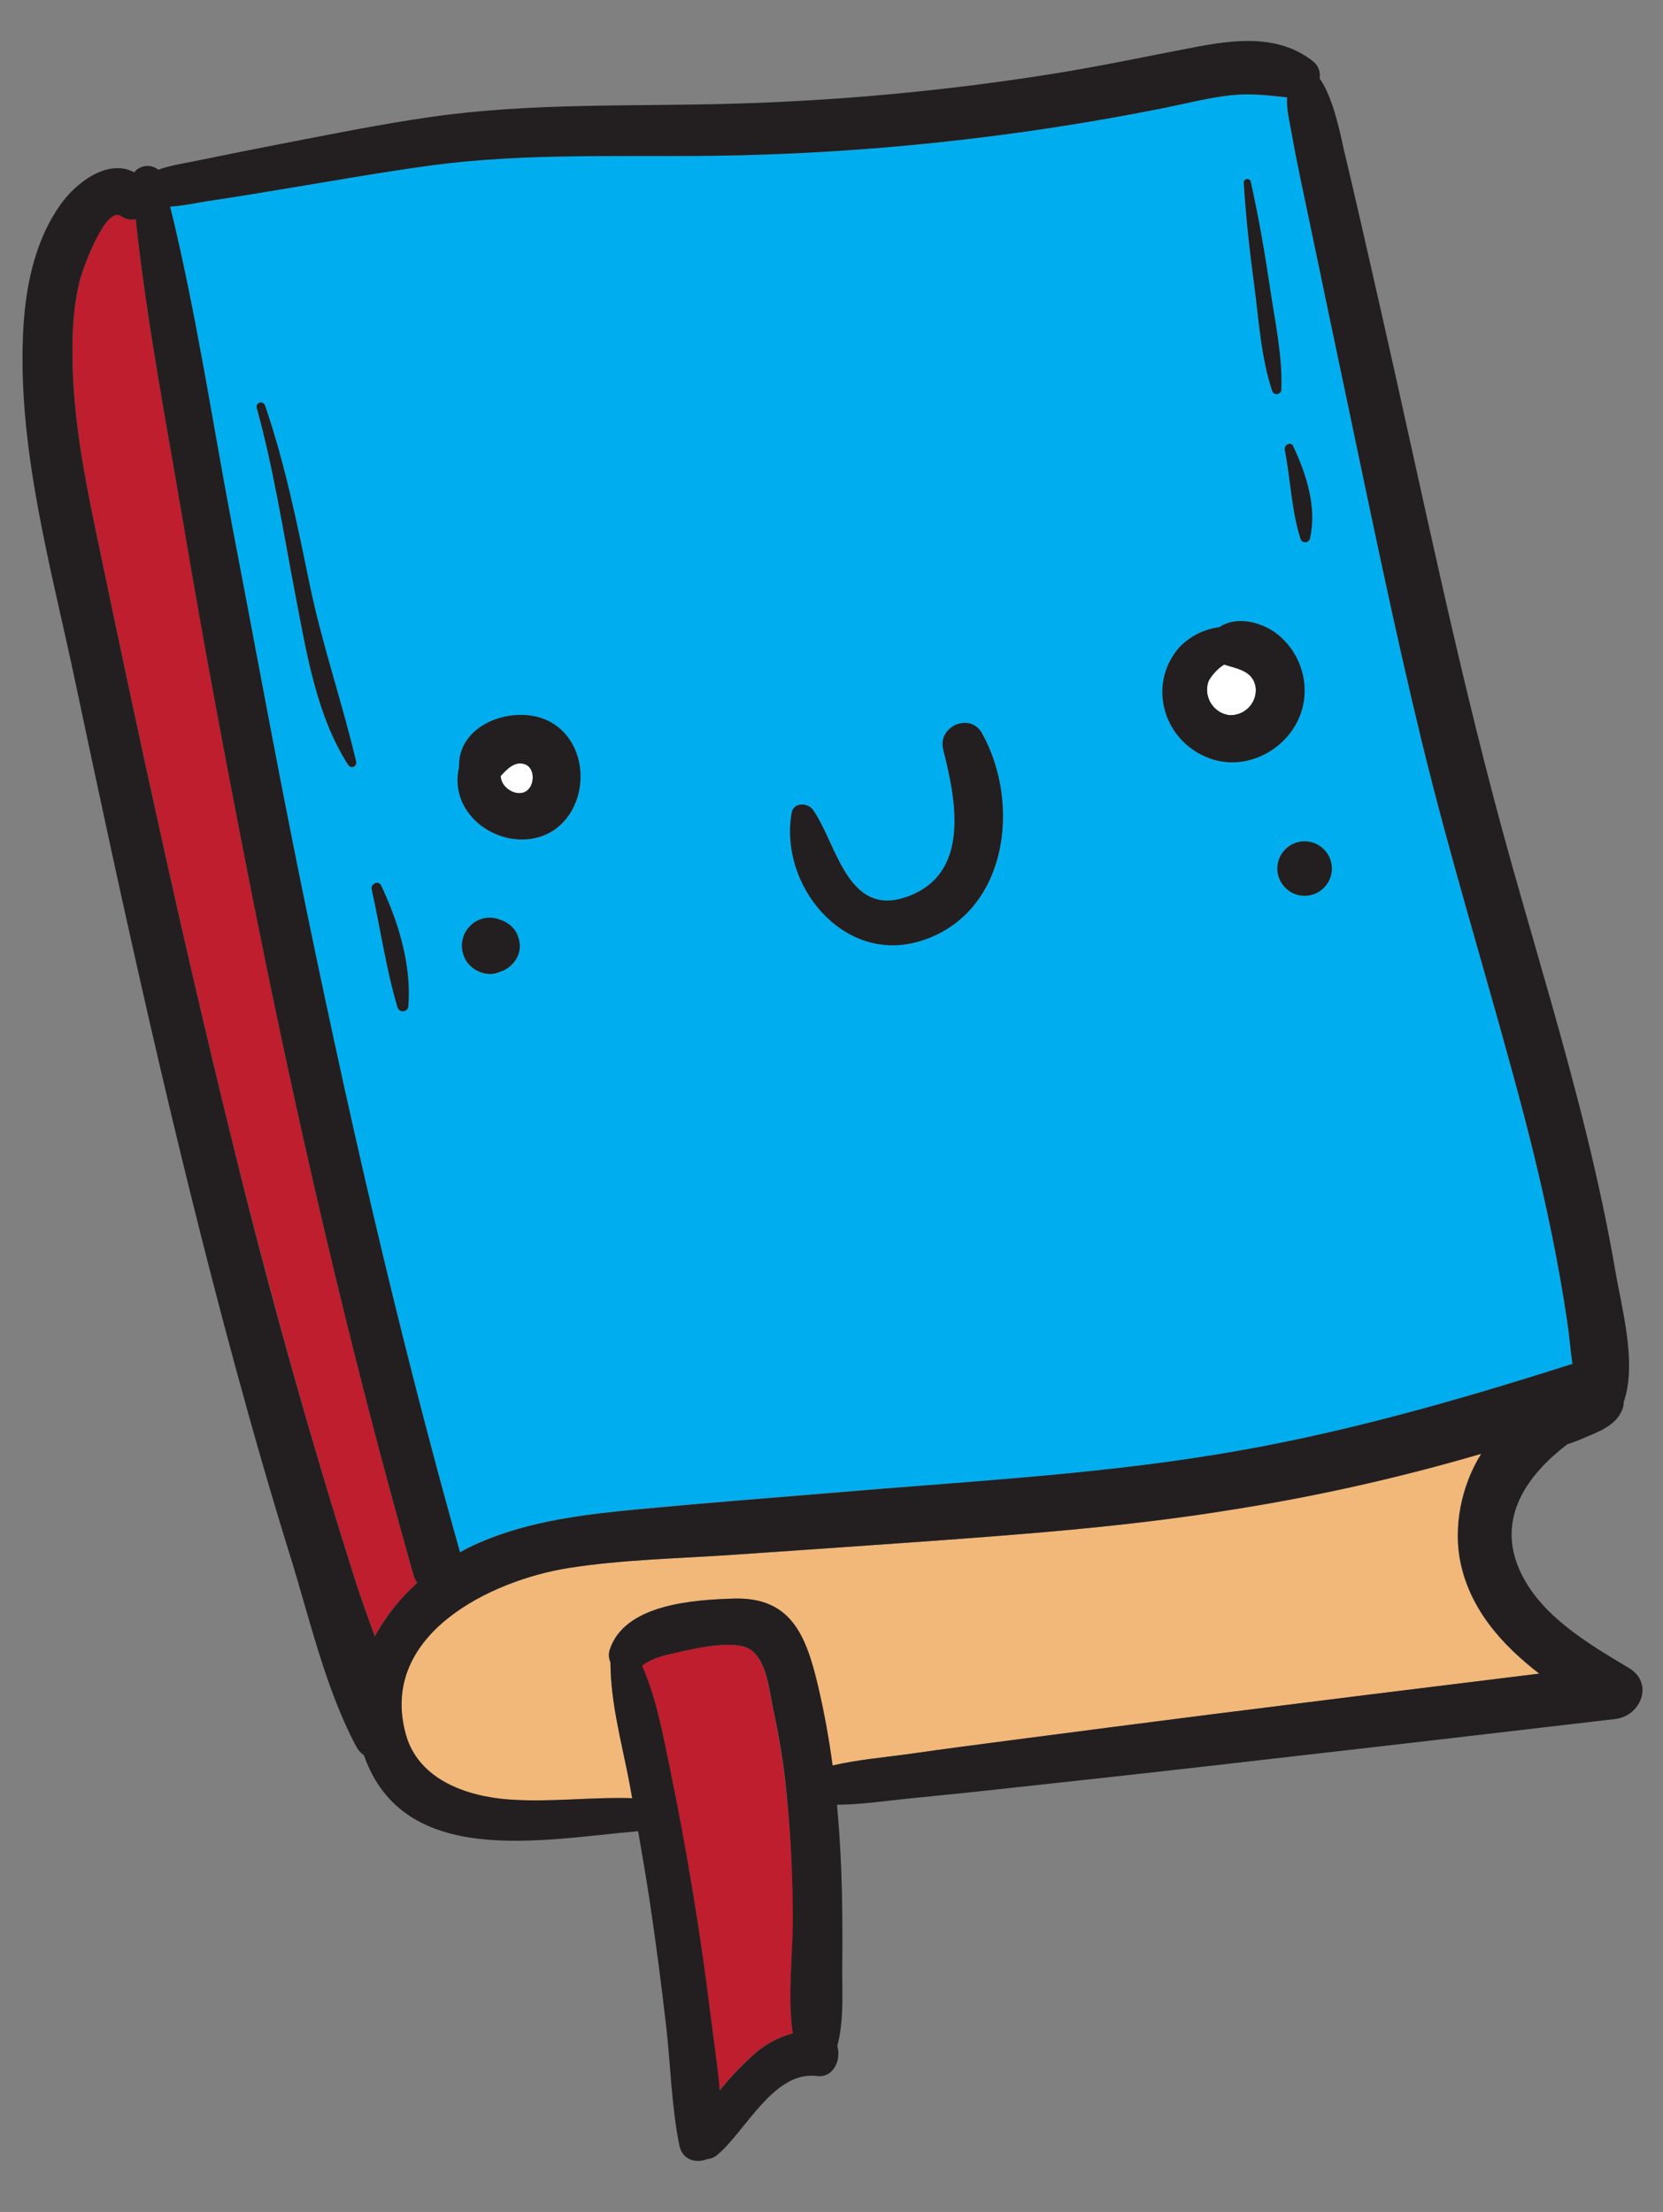 <?xml version="1.0" encoding="UTF-8"?>
<svg id="Layer_1" xmlns="http://www.w3.org/2000/svg" version="1.1" viewBox="0 0 451 600">
  <rect x="0" y="0" width="451" height="600" fill="#808080" stroke="none"/>
  <!-- Generator: Adobe Illustrator 29.8.2, SVG Export Plug-In . SVG Version: 2.1.1 Build 3)  -->
  <defs>
    <style>
      .st0 {
        fill: #00aeef;
      }

      .st1 {
        fill: #fff;
      }

      .st2 {
        fill: #231f20;
      }

      .st3 {
        fill: #be1e2d;
      }

      .st4 {
        fill: #f2b879;
      }
    </style>
  </defs>
  <path class="st4" d="M327.59,465.15c29.93-3.77,59.87-7.49,89.8-11.16-10-7.74-18.58-17.24-21.31-29.94-2.07-9.6.08-20.91,5.58-29.69-21.84,6.41-44.08,11.42-66.56,15-29.65,4.88-59.66,7-89.61,9.15-15.69,1.13-31.38,2.18-47.08,3.27-14.69,1-29.66,1.26-44.22,3.56-21.19,3.34-51.57,18.11-44.19,45.04,3.38,12.36,16.5,16.92,28.06,17.75,11.21.8,22.24-.72,33.36-.35-.3-1.63-.58-3.26-.89-4.88-2-10.47-4.95-21.23-5-31.95-.46-1.05-.55-2.22-.25-3.32,3.94-12.49,22.75-13.67,33.64-14,15.57-.48,19.64,10,22.84,23.46,1.7,7.2,3.03,14.48,4,21.82,7-1.64,14.34-2.21,21.31-3.2,8.95-1.28,17.91-2.45,26.87-3.62,17.88-2.33,35.76-4.68,53.65-6.94Z"/>
  <path class="st1" d="M333.33,194c3.77.23,7.01-2.64,7.24-6.41.02-.3.02-.6,0-.9-.59-4.71-4.91-5.23-8.61-6.4-1.72,1.13-3.15,2.65-4.17,4.43-1.33,3.59.51,7.59,4.1,8.92.47.17.95.29,1.44.36Z"/>
  <path class="st3" d="M113.13,429.36c-.45-.66-.79-1.38-1-2.15-17.63-62.16-32.13-125.21-44.58-188.57-6.24-31.72-12.23-63.51-17.6-95.39-4.69-27.82-10.18-55.76-13.14-83.84-1.41.29-2.88-.03-4.05-.87-4.14-2.74-10.28,14.38-10.95,16.91-1.9,7.17-2.23,14.66-2.13,22,.22,15.52,3,30.8,6.21,46,11.39,54.75,23.2,109.46,36.53,163.77,6.61,26.92,13.76,53.7,21.44,80.33,4,13.8,8.18,27.54,12.54,41.23,1.59,5,3.44,10,5.26,15.06,2.99-5.43,6.86-10.33,11.47-14.48Z"/>
  <path class="st0" d="M81,236.54c12.6,61.94,26.59,123.59,43.75,184.46,1.79-1,3.64-1.91,5.53-2.72,13.78-5.87,28.72-7.57,43.5-9,17.09-1.61,34.21-2.93,51.31-4.35,34.82-2.91,69.86-4.73,104.38-10.32,33.16-5.36,65-14.49,96.94-24.65-.54-3.7-.81-7.48-1.36-11.17-1.16-7.92-2.55-15.81-4.16-23.66-3-14.75-6.69-29.36-10.64-43.89-8.21-30.16-17.41-60-24.77-90.44-7.52-31.1-13.94-62.49-20.55-93.79-3.25-15.42-6.48-30.84-9.69-46.26-1.71-8.22-3.52-16.46-5-24.73-.55-3.14-1.42-6.51-1.21-9.61-5.11-.53-10.09-1.15-15.31-.57-5.91.65-11.73,2.17-17.55,3.34-13.15,2.67-26.36,4.91-39.65,6.74-26.19,3.65-52.57,5.75-79,6.27-27.29.54-54.54-1-81.67,2.82-13.43,1.86-26.8,4.26-40.18,6.45-6.25,1.03-12.5,2.03-18.77,3-3.52.53-7.15,1.39-10.74,1.62,7,28.57,11.37,57.93,16.86,86.81,5.98,31.21,11.7,62.48,17.98,93.65ZM361.16,235.59c-.01,1.96-.79,3.84-2.17,5.23-2.88,2.89-7.55,2.89-10.44.01,0,0,0,0-.01-.01-2.89-2.88-2.89-7.55-.01-10.44,0,0,0,0,.01-.01,2.88-2.89,7.55-2.89,10.44-.01,0,0,0,0,.01.01,1.4,1.38,2.19,3.26,2.21,5.22h-.04ZM350.7,121c3.59,7.62,6.55,16.72,4.53,25.16-.22.7-.96,1.08-1.65.87-.41-.13-.74-.45-.87-.87-2.49-7.7-2.73-16.25-4.29-24.2-.25-1.29,1.64-2.29,2.28-.96ZM339.12,49c2.2,9.75,3.86,19.53,5.34,29.41,1.32,8.84,3.39,18.18,3,27.15,0,.7-.57,1.27-1.27,1.27-.53,0-1-.33-1.19-.83-3-9-3.59-19-4.83-28.26-1.27-9.47-2.33-18.89-2.91-28.43.12-.54.65-.88,1.19-.76.29.06.53.25.67.51v-.06ZM319.61,175.79c2.89-3.12,6.78-5.12,11-5.66,4.35-2.93,10.57-1.72,15,1.31,5.26,3.78,8.31,9.92,8.16,16.39-.29,12.8-13.8,22.27-25.81,17.86-12.29-4.53-16.96-19.69-8.35-29.9ZM214.73,220.45c.52-2.92,4.4-2.77,5.8-.76,6.48,9.32,9.32,29.16,25.29,23.61,17.53-6.1,13.48-26.19,10-40-1.59-6.26,7.29-10.19,10.51-4.43,10.82,19.36,6.85,49.56-17.15,56.52-20.62,5.98-37.96-15.39-34.45-34.94ZM139.41,261c-.98,1.23-2.3,2.15-3.8,2.62l-.73.27c-2.49.91-5.6-.16-7.4-1.95-2.96-2.97-2.96-7.78,0-10.75,1.92-1.97,4.76-2.72,7.4-1.95l.73.26c1.82.55,3.38,1.75,4.37,3.37.6,1.14.95,2.4,1,3.69,0,1.62-.55,3.19-1.57,4.44ZM124.49,207.6c.03-11.6,15.51-16.6,24.51-11.88,9.76,5.1,11,19.07,4.07,27-7.4,8.39-21.47,5.65-26.9-3.55-1.94-3.29-2.52-7.21-1.61-10.92-.04-.21-.06-.43-.07-.65ZM103.35,240.17c4.7,9.92,8.27,21.59,7.39,32.7-.03.83-.72,1.48-1.55,1.45-.64-.02-1.19-.44-1.38-1.05-3.09-10.36-4.64-21.46-7-32-.35-1.5,1.83-2.58,2.54-1.1h0ZM71.86,110c5.46,15.89,8.71,32.12,12.11,48.54s8.82,32,12.63,48.14c.14.64-.26,1.27-.9,1.41-.48.11-.97-.1-1.24-.51-8.72-13.47-11.43-31-14.41-46.48-3.23-16.85-5.85-33.93-10.44-50.48-.13-.63.29-1.25.92-1.38.57-.11,1.14.21,1.33.76Z"/>
  <path class="st3" d="M212.87,482.69c-.77-6.42-1.86-12.81-3.24-19.12-1.2-5.46-1.91-15.48-8.16-17-5.37-1.32-13.41.65-18.59,1.81-3.17.7-5.73,1.33-8.43,3.12-.13.09-.24.2-.36.3,3.84,8.85,5.64,18.64,7.57,28,2.32,11.23,4.4,22.5,6.25,33.81,1.77,10.83,3.37,21.69,4.69,32.58.83,6.79,1.92,13.8,2.56,20.79,2.62-3.28,5.5-6.34,8.6-9.16,3.15-3.01,7.02-5.17,11.24-6.27-1.53-10.46.23-22.16.09-32.44-.09-12.17-.83-24.33-2.22-36.42Z"/>
  <path class="st1" d="M143.64,213.71c1.44-2,1.12-5.72-1.48-6.47s-4.64,1.35-6.33,3.25c.03.96.39,1.87,1,2.61,1.63,2.1,5.17,3.01,6.81.61Z"/>
  <path class="st2" d="M273.93,485c18.41-2,36.83-4,55.24-6.11,36.31-4.13,72.61-8.33,108.9-12.6,6.91-.82,10.55-9.7,3.74-13.8-11.17-6.71-24.39-14.37-29.82-26.88-6.07-14,2.27-25.65,13.12-33.88,1.31-.4,2.59-.87,3.84-1.42,4.41-1.89,9.61-3.57,11.2-8.48.15-.51.21-1.04.17-1.57.14-.29.25-.58.34-.89,3.07-10.58-.82-24.27-2.64-34.94-2.12-12.35-4.79-24.6-7.77-36.76-6-24.45-13.3-48.53-20.13-72.75-14.09-50-24.31-101-35.84-151.65-3.25-14.32-6.49-28.65-9.89-42.94-.44-1.83-2.7-14-6.51-19,.31-1.74-.34-3.51-1.7-4.63-9.43-7.48-21.33-6-32.48-3.84-12.94,2.46-25.78,5.21-38.79,7.26-28.4,4.5-57.07,7.17-85.81,8-27.47.8-54.81-.31-82.11,3.58-13.9,2-27.65,4.79-41.43,7.46-7.23,1.4-14.44,2.84-21.65,4.33-3.82.79-7.53,1.3-11,2.55-1.99-1.61-4.91-1.29-6.52.7-7-3.79-15.68,2.64-20,8.78-7.38,10.4-9.7,23.5-10.18,36-1.2,31.33,7.74,62.81,14.16,93.21,13.16,62.31,26.76,124.58,43.47,186.05,4.71,17.33,9.65,34.59,15,51.75,5.21,16.84,9.44,35.53,17.73,51.15.5.97,1.23,1.8,2.12,2.43,10.8,30.8,48.17,22.87,74.37,20.61,1.09,6.19,2.13,12.39,3.08,18.61,1.72,11.31,3.17,22.67,4.49,34,1.25,10.8,1.45,22,3.62,32.67.8,3.94,4.56,4.86,7.55,3.67,1.02-.1,1.98-.51,2.76-1.17,7.74-6.53,15.31-22.87,27-21.37,4.49.57,6.64-4.45,5.52-8.13,1.87-7.1,1.27-14.87,1.34-22.14.09-8.65.05-17.29-.29-25.93-.23-5.79-.61-11.59-1.14-17.38,6.71-.05,13.54-1.12,20.14-1.76,8.92-.88,17.87-1.79,26.8-2.79ZM56.93,54.46c6.27-.94,12.53-1.94,18.77-3,13.38-2.19,26.75-4.59,40.18-6.45,27.13-3.77,54.38-2.28,81.67-2.82,26.43-.52,52.81-2.62,79-6.27,13.28-1.85,26.5-4.09,39.65-6.74,5.82-1.17,11.64-2.69,17.55-3.34,5.22-.58,10.2,0,15.31.57-.21,3.1.66,6.47,1.21,9.61,1.46,8.27,3.27,16.51,5,24.73,3.21,15.42,6.44,30.84,9.69,46.26,6.61,31.3,13,62.69,20.55,93.79,7.36,30.39,16.56,60.28,24.77,90.44,4,14.53,7.64,29.14,10.64,43.89,1.6,7.85,2.99,15.74,4.16,23.66.55,3.69.82,7.47,1.36,11.17-31.92,10.16-63.78,19.29-96.94,24.65-34.5,5.61-69.59,7.39-104.41,10.39-17.1,1.42-34.22,2.74-51.31,4.35-14.78,1.39-29.72,3.09-43.5,9-1.89.81-3.74,1.72-5.53,2.72-17.16-60.94-31.15-122.59-43.75-184.53-6.32-31.17-12-62.44-18-93.68-5.49-28.88-9.83-58.24-16.86-86.81,3.65-.23,7.28-1.05,10.8-1.62v.03ZM101.65,443.88c-1.82-5.05-3.67-10.07-5.26-15.06-4.36-13.69-8.54-27.44-12.54-41.23-7.73-26.61-14.88-53.39-21.44-80.33-13.33-54.31-25.14-109-36.53-163.77-3.16-15.16-6-30.44-6.21-46-.1-7.39.23-14.88,2.13-22,.67-2.53,6.81-19.65,10.95-16.91,1.17.84,2.64,1.16,4.05.87,3,28.08,8.45,56,13.14,83.84,5.37,31.88,11.36,63.67,17.6,95.39,12.46,63.32,26.96,126.37,44.59,188.53.21.77.55,1.49,1,2.15-4.61,4.16-8.48,9.05-11.47,14.49v.03ZM215,551.55c-4.2,1.11-8.05,3.28-11.19,6.29-3.1,2.82-5.98,5.88-8.6,9.16-.64-7-1.73-14-2.56-20.79-1.32-10.89-2.92-21.75-4.69-32.58-1.85-11.33-3.94-22.6-6.25-33.81-1.93-9.39-3.73-19.18-7.57-28,.12-.1.23-.21.36-.3,2.7-1.79,5.26-2.42,8.43-3.12,5.18-1.16,13.22-3.13,18.59-1.81,6.25,1.53,7,11.55,8.16,17,1.38,6.31,2.47,12.7,3.24,19.12,1.34,12.09,2.04,24.24,2.08,36.4.18,10.28-1.58,21.98,0,32.44ZM225.8,478.9c-.97-7.34-2.3-14.62-4-21.82-3.2-13.46-7.27-23.94-22.84-23.46-10.89.34-29.7,1.52-33.64,14-.3,1.1-.21,2.27.25,3.32,0,10.72,2.94,21.48,5,31.95.31,1.62.59,3.25.89,4.88-11.12-.37-22.15,1.15-33.36.35-11.56-.83-24.68-5.39-28.06-17.75-7.36-26.93,23-41.7,44.21-45.05,14.56-2.3,29.53-2.54,44.22-3.56,15.7-1.09,31.39-2.14,47.08-3.27,29.95-2.15,60-4.27,89.61-9.15,22.48-3.58,44.72-8.59,66.56-15-5.5,8.78-7.65,20.09-5.58,29.69,2.73,12.7,11.27,22.2,21.31,29.94-29.94,3.66-59.87,7.38-89.8,11.16-17.89,2.26-35.77,4.61-53.66,6.93-9,1.17-17.92,2.34-26.87,3.62-7.03,1.01-14.4,1.58-21.37,3.22h.05Z"/>
  <path class="st2" d="M249.15,255.4c24-7,28-37.16,17.15-56.52-3.22-5.76-12.1-1.83-10.51,4.43,3.51,13.8,7.56,33.89-10,40-16,5.55-18.81-14.29-25.29-23.61-1.4-2-5.28-2.16-5.8.76-3.48,19.54,13.86,40.91,34.45,34.94Z"/>
  <path class="st2" d="M126.15,219.13c5.43,9.2,19.5,11.94,26.9,3.55,6.95-7.89,5.69-21.86-4.07-27-9-4.71-24.46.24-24.49,11.88-.01.2-.01.41,0,.61-.9,3.73-.31,7.67,1.66,10.96ZM142.15,207.24c2.6.75,2.92,4.43,1.48,6.47-1.69,2.4-5.18,1.49-6.85-.61-.61-.74-.97-1.65-1-2.61,1.74-1.9,3.72-4.02,6.38-3.25h-.01Z"/>
  <path class="st2" d="M328,205.69c12,4.41,25.52-5.06,25.81-17.86.15-6.47-2.9-12.61-8.16-16.39-4.45-3-10.67-4.24-15-1.31-4.22.54-8.11,2.54-11,5.66-8.65,10.21-3.98,25.37,8.35,29.9ZM327.78,184.69c1.02-1.78,2.45-3.3,4.17-4.43,3.7,1.17,8,1.69,8.61,6.4.27,3.77-2.57,7.04-6.34,7.31-.3.02-.6.02-.9,0-3.79-.54-6.43-4.05-5.9-7.85.07-.49.19-.98.37-1.44h-.01Z"/>
  <path class="st2" d="M135.61,249.48l-.73-.26c-2.64-.77-5.48-.02-7.4,1.95-2.96,2.97-2.96,7.78,0,10.75,1.8,1.79,4.91,2.86,7.4,1.95l.73-.27c1.5-.47,2.82-1.39,3.8-2.62,1.02-1.25,1.58-2.82,1.57-4.44-.05-1.29-.4-2.55-1-3.69-.99-1.62-2.55-2.82-4.37-3.37Z"/>
  <path class="st2" d="M348.58,230.37c-2.89,2.88-2.89,7.55-.01,10.44,0,0,0,0,.01.01,2.88,2.89,7.55,2.89,10.44.01,0,0,0,0,.01-.01,2.89-2.88,2.89-7.55.01-10.44,0,0,0,0-.01-.01-2.88-2.89-7.55-2.89-10.44-.01,0,0,0,0-.01.01Z"/>
  <path class="st2" d="M80.05,161.05c3,15.5,5.69,33,14.41,46.48.36.55,1.09.7,1.63.34.41-.27.61-.76.51-1.24-3.81-16.17-9.26-31.81-12.63-48.14s-6.65-32.65-12.11-48.54c-.22-.61-.89-.93-1.49-.71-.55.19-.87.76-.76,1.33,4.59,16.55,7.21,33.63,10.44,50.48Z"/>
  <path class="st2" d="M107.81,273.27c.25.79,1.09,1.23,1.88.98.61-.19,1.03-.74,1.05-1.38.88-11.11-2.69-22.78-7.39-32.7-.71-1.48-2.89-.4-2.55,1.08,2.37,10.56,3.92,21.66,7.01,32.02Z"/>
  <path class="st2" d="M345,106c.19.67.9,1.06,1.57.87.54-.15.91-.64.92-1.2.36-9-1.71-18.31-3-27.15-1.48-9.88-3.14-19.66-5.34-29.41-.26-.49-.86-.67-1.35-.42-.26.14-.44.38-.51.67.58,9.54,1.64,19,2.91,28.43,1.21,9.21,1.8,19.21,4.8,28.21Z"/>
  <path class="st2" d="M352.71,146.18c.22.7.96,1.08,1.65.87.41-.13.74-.45.87-.87,2-8.44-.94-17.54-4.53-25.16-.64-1.35-2.53-.35-2.28,1,1.58,7.91,1.8,16.46,4.29,24.16Z"/>
</svg>